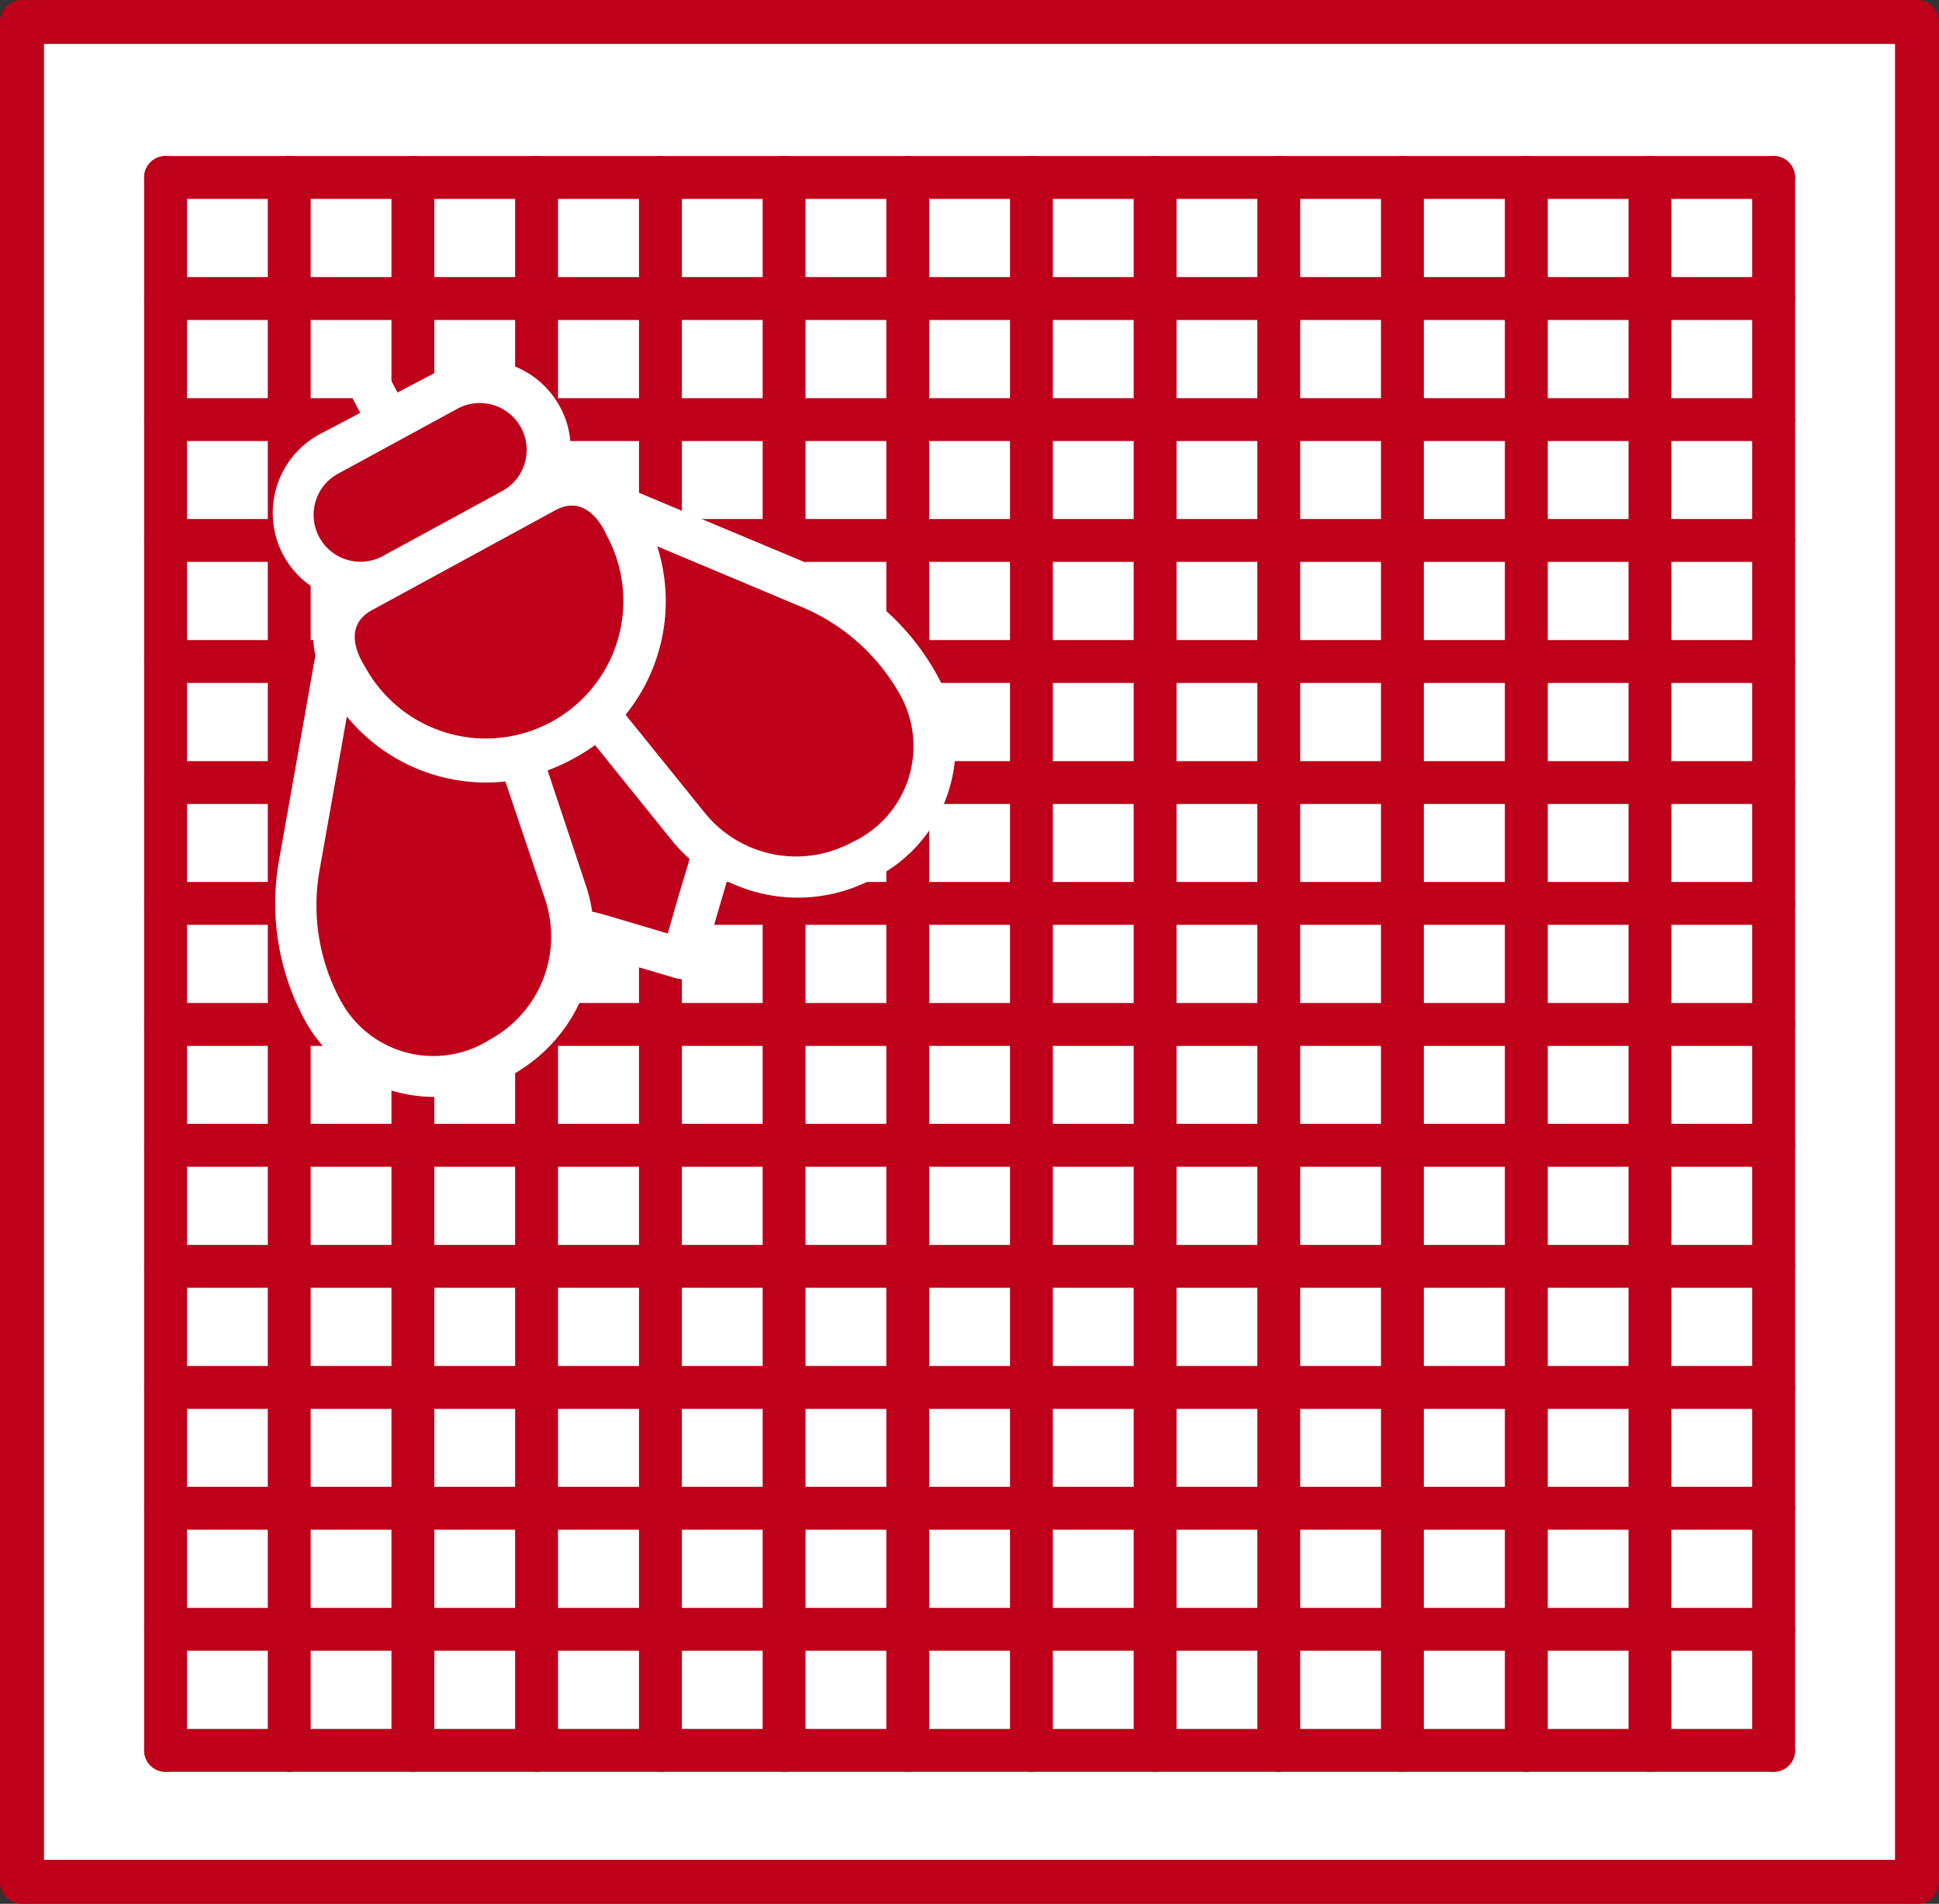 <?xml version="1.0" encoding="UTF-8" standalone="no"?>
<svg
   viewBox="0 0 89.53 87.91"
   version="1.1"
   id="svg72"
   sodipodi:docname="icons-produkte-insektenschutz.svg"
   width="89.53"
   height="87.91"
   inkscape:version="1.1.2 (0a00cf5339, 2022-02-04)"
   xmlns:inkscape="http://www.inkscape.org/namespaces/inkscape"
   xmlns:sodipodi="http://sodipodi.sourceforge.net/DTD/sodipodi-0.dtd"
   xmlns="http://www.w3.org/2000/svg"
   xmlns:svg="http://www.w3.org/2000/svg">
  <rect x="0" y="0" width="89.53" height="87.91" fill="#333333" stroke="none"/>
  <sodipodi:namedview
     id="namedview74"
     pagecolor="#ffffff"
     bordercolor="#666666"
     borderopacity="1.0"
     inkscape:pageshadow="2"
     inkscape:pageopacity="0.0"
     inkscape:pagecheckerboard="0"
     showgrid="false"
     fit-margin-top="0"
     fit-margin-left="0"
     fit-margin-right="0"
     fit-margin-bottom="0"
     inkscape:zoom="5.4357143"
     inkscape:cx="-27.779238"
     inkscape:cy="44.428384"
     inkscape:window-width="1920"
     inkscape:window-height="1168"
     inkscape:window-x="0"
     inkscape:window-y="0"
     inkscape:window-maximized="1"
     inkscape:current-layer="svg72" />
  <defs
     id="defs4">
    <style
       id="style2">.cls-1{fill:none;stroke-width:1.98px;}.cls-1,.cls-2{stroke:#be001a;stroke-linecap:round;stroke-linejoin:round;}.cls-2,.cls-4{fill:#fff;}.cls-2{stroke-width:2.03px;}.cls-3{fill:#be001a;}</style>
  </defs>
  <g
     id="fliegengitter"
     transform="translate(-25.715,-25.595)">
    <rect
       class="cls-1"
       x="32.73"
       y="32.66"
       width="75.52"
       height="73.73"
       id="rect6" />
    <rect
       class="cls-2"
       x="26.73"
       y="26.61"
       width="87.5"
       height="85.88"
       id="rect8" />
    <line
       class="cls-1"
       x1="33.36"
       y1="33.79"
       x2="107.61"
       y2="33.79"
       id="line10" />
    <line
       class="cls-1"
       x1="33.36"
       y1="100.83"
       x2="107.61"
       y2="100.83"
       id="line12" />
    <line
       class="cls-1"
       x1="33.36"
       y1="95.24"
       x2="107.61"
       y2="95.24"
       id="line14" />
    <line
       class="cls-1"
       x1="33.36"
       y1="89.66"
       x2="107.61"
       y2="89.66"
       id="line16" />
    <line
       class="cls-1"
       x1="33.36"
       y1="84.07"
       x2="107.61"
       y2="84.07"
       id="line18" />
    <line
       class="cls-1"
       x1="33.36"
       y1="78.48"
       x2="107.61"
       y2="78.48"
       id="line20" />
    <line
       class="cls-1"
       x1="33.36"
       y1="72.9"
       x2="107.61"
       y2="72.9"
       id="line22" />
    <line
       class="cls-1"
       x1="33.36"
       y1="67.31"
       x2="107.61"
       y2="67.31"
       id="line24" />
    <line
       class="cls-1"
       x1="33.36"
       y1="61.73"
       x2="107.61"
       y2="61.73"
       id="line26" />
    <line
       class="cls-1"
       x1="33.36"
       y1="56.14"
       x2="107.61"
       y2="56.14"
       id="line28" />
    <line
       class="cls-1"
       x1="33.36"
       y1="50.55"
       x2="107.61"
       y2="50.55"
       id="line30" />
    <line
       class="cls-1"
       x1="33.36"
       y1="44.97"
       x2="107.61"
       y2="44.97"
       id="line32" />
    <line
       class="cls-1"
       x1="33.36"
       y1="39.38"
       x2="107.61"
       y2="39.38"
       id="line34" />
    <line
       class="cls-1"
       x1="33.36"
       y1="106.42"
       x2="107.61"
       y2="106.42"
       id="line36" />
    <line
       class="cls-1"
       x1="33.36"
       y1="33.79"
       x2="33.36"
       y2="106.42"
       id="line38" />
    <line
       class="cls-1"
       x1="101.9"
       y1="33.79"
       x2="101.9"
       y2="106.42"
       id="line40" />
    <line
       class="cls-1"
       x1="96.19"
       y1="33.79"
       x2="96.19"
       y2="106.42"
       id="line42" />
    <line
       class="cls-1"
       x1="90.47"
       y1="33.79"
       x2="90.47"
       y2="106.42"
       id="line44" />
    <line
       class="cls-1"
       x1="84.76"
       y1="33.79"
       x2="84.76"
       y2="106.42"
       id="line46" />
    <line
       class="cls-1"
       x1="79.05"
       y1="33.79"
       x2="79.05"
       y2="106.42"
       id="line48" />
    <line
       class="cls-1"
       x1="73.34"
       y1="33.79"
       x2="73.34"
       y2="106.42"
       id="line50" />
    <line
       class="cls-1"
       x1="67.63"
       y1="33.79"
       x2="67.63"
       y2="106.42"
       id="line52" />
    <line
       class="cls-1"
       x1="61.92"
       y1="33.79"
       x2="61.92"
       y2="106.42"
       id="line54" />
    <line
       class="cls-1"
       x1="56.21"
       y1="33.79"
       x2="56.21"
       y2="106.42"
       id="line56" />
    <line
       class="cls-1"
       x1="50.49"
       y1="33.79"
       x2="50.49"
       y2="106.42"
       id="line58" />
    <line
       class="cls-1"
       x1="44.78"
       y1="33.79"
       x2="44.78"
       y2="106.42"
       id="line60" />
    <line
       class="cls-1"
       x1="39.07"
       y1="33.79"
       x2="39.07"
       y2="106.42"
       id="line62" />
    <line
       class="cls-1"
       x1="107.61"
       y1="33.79"
       x2="107.61"
       y2="106.42"
       id="line64" />
    <g
       id="fly">
      <path
         class="cls-3"
         d="m 46.61,75.74 a 6.47,6.47 0 0 1 -6.42,-3.22 10.71,10.71 0 0 1 -1.14,-7 l 1.7,-9.61 V 55.8 A 3,3 0 0 1 41.2,53.41 L 41.55,52.9 41,52.66 A 3.61,3.61 0 0 1 40.7,46.18 L 43,44.9 41.72,42.56 a 0.5,0.5 0 0 1 0,-0.36 0.49,0.49 0 0 1 0.23,-0.28 l 0.14,-0.05 a 0.46,0.46 0 0 1 0.49,0.24 l 1.28,2.34 2.35,-1.27 a 3.23,3.23 0 0 1 1.13,-0.39 3.6,3.6 0 0 1 4.15,4.14 l -0.1,0.61 h 0.62 a 3,3 0 0 1 2.25,0.92 l 0.08,0.08 9,3.77 a 10.72,10.72 0 0 1 5.23,4.69 7,7 0 0 1 0.69,4 6.22,6.22 0 0 1 -3.5,4.69 6.92,6.92 0 0 1 -2.16,0.74 v 0 a 6.8,6.8 0 0 1 -4.14,-0.6 L 58.92,65.56 57.62,70 a 0.49,0.49 0 0 1 -0.23,0.28 h -0.14 a 0.5,0.5 0 0 1 -0.21,0 l -4.41,-1.3 -0.07,0.6 A 6.88,6.88 0 0 1 49,74.87 8.14,8.14 0 0 1 46.61,75.74 Z"
         id="path66" />
      <path
         class="cls-4"
         d="M 63.51,51.82 54.6,48.09 A 3.52,3.52 0 0 0 52,47 4,4 0 0 0 51.56,44.36 4.12,4.12 0 0 0 45.97,42.72 l -1.9,1 -1,-1.9 a 1,1 0 1 0 -1.72,0.94 l 1,1.9 -1.9,1 a 4.13,4.13 0 0 0 -1.64,5.59 4,4 0 0 0 2,1.8 3.49,3.49 0 0 0 -0.53,2.8 l -1.69,9.52 a 11.31,11.31 0 0 0 1.2,7.33 6.82,6.82 0 0 0 9.53,2.55 7.4,7.4 0 0 0 3.8,-5.61 l 3.82,1.13 a 1,1 0 0 0 1.22,-0.66 l 1.12,-3.83 A 7.39,7.39 0 0 0 66,66.19 6.81,6.81 0 0 0 69,56.8 11.27,11.27 0 0 0 63.51,51.82 Z m -22.15,-4.37 5.51,-3 a 2.164,2.164 0 0 1 2.07,3.8 l -5.51,3 a 2.164,2.164 0 1 1 -2.07,-3.8 z m 1.53,6.32 8.46,-4.61 c 1.53,-0.84 2.31,1 2.38,1.16 A 6.35,6.35 0 0 1 42.58,56.4 c -0.07,-0.12 -1.23,-1.8 0.31,-2.63 z m 8,13.37 a 5.41,5.41 0 0 1 -2.56,6.46 4.86,4.86 0 0 1 -6.87,-1.77 9.23,9.23 0 0 1 -1,-6 l 1.27,-7.15 a 8.31,8.31 0 0 0 7.32,3 z m 6.66,-1.93 v 0 c 0,0.16 -0.27,0.89 -1,3.49 -2.6,-0.77 -3.33,-1 -3.49,-1 v 0 c 0,0 -0.07,0 0,0 A 7.67,7.67 0 0 0 52.79,66.55 L 51,61.17 A 9,9 0 0 0 52.15,60.65 9.64,9.64 0 0 0 53.19,60 l 3.54,4.39 a 6.54,6.54 0 0 0 0.81,0.85 c 0.02,-0.1 0.01,-0.07 0.01,-0.03 z m 7.52,-0.73 A 5.42,5.42 0 0 1 58.25,63.12 L 54.6,58.6 a 8.34,8.34 0 0 0 1.46,-7.78 l 6.69,2.81 a 9.31,9.31 0 0 1 4.56,4.11 4.88,4.88 0 0 1 -2.24,6.74 z"
         id="path68" />
    </g>
  </g>
</svg>
